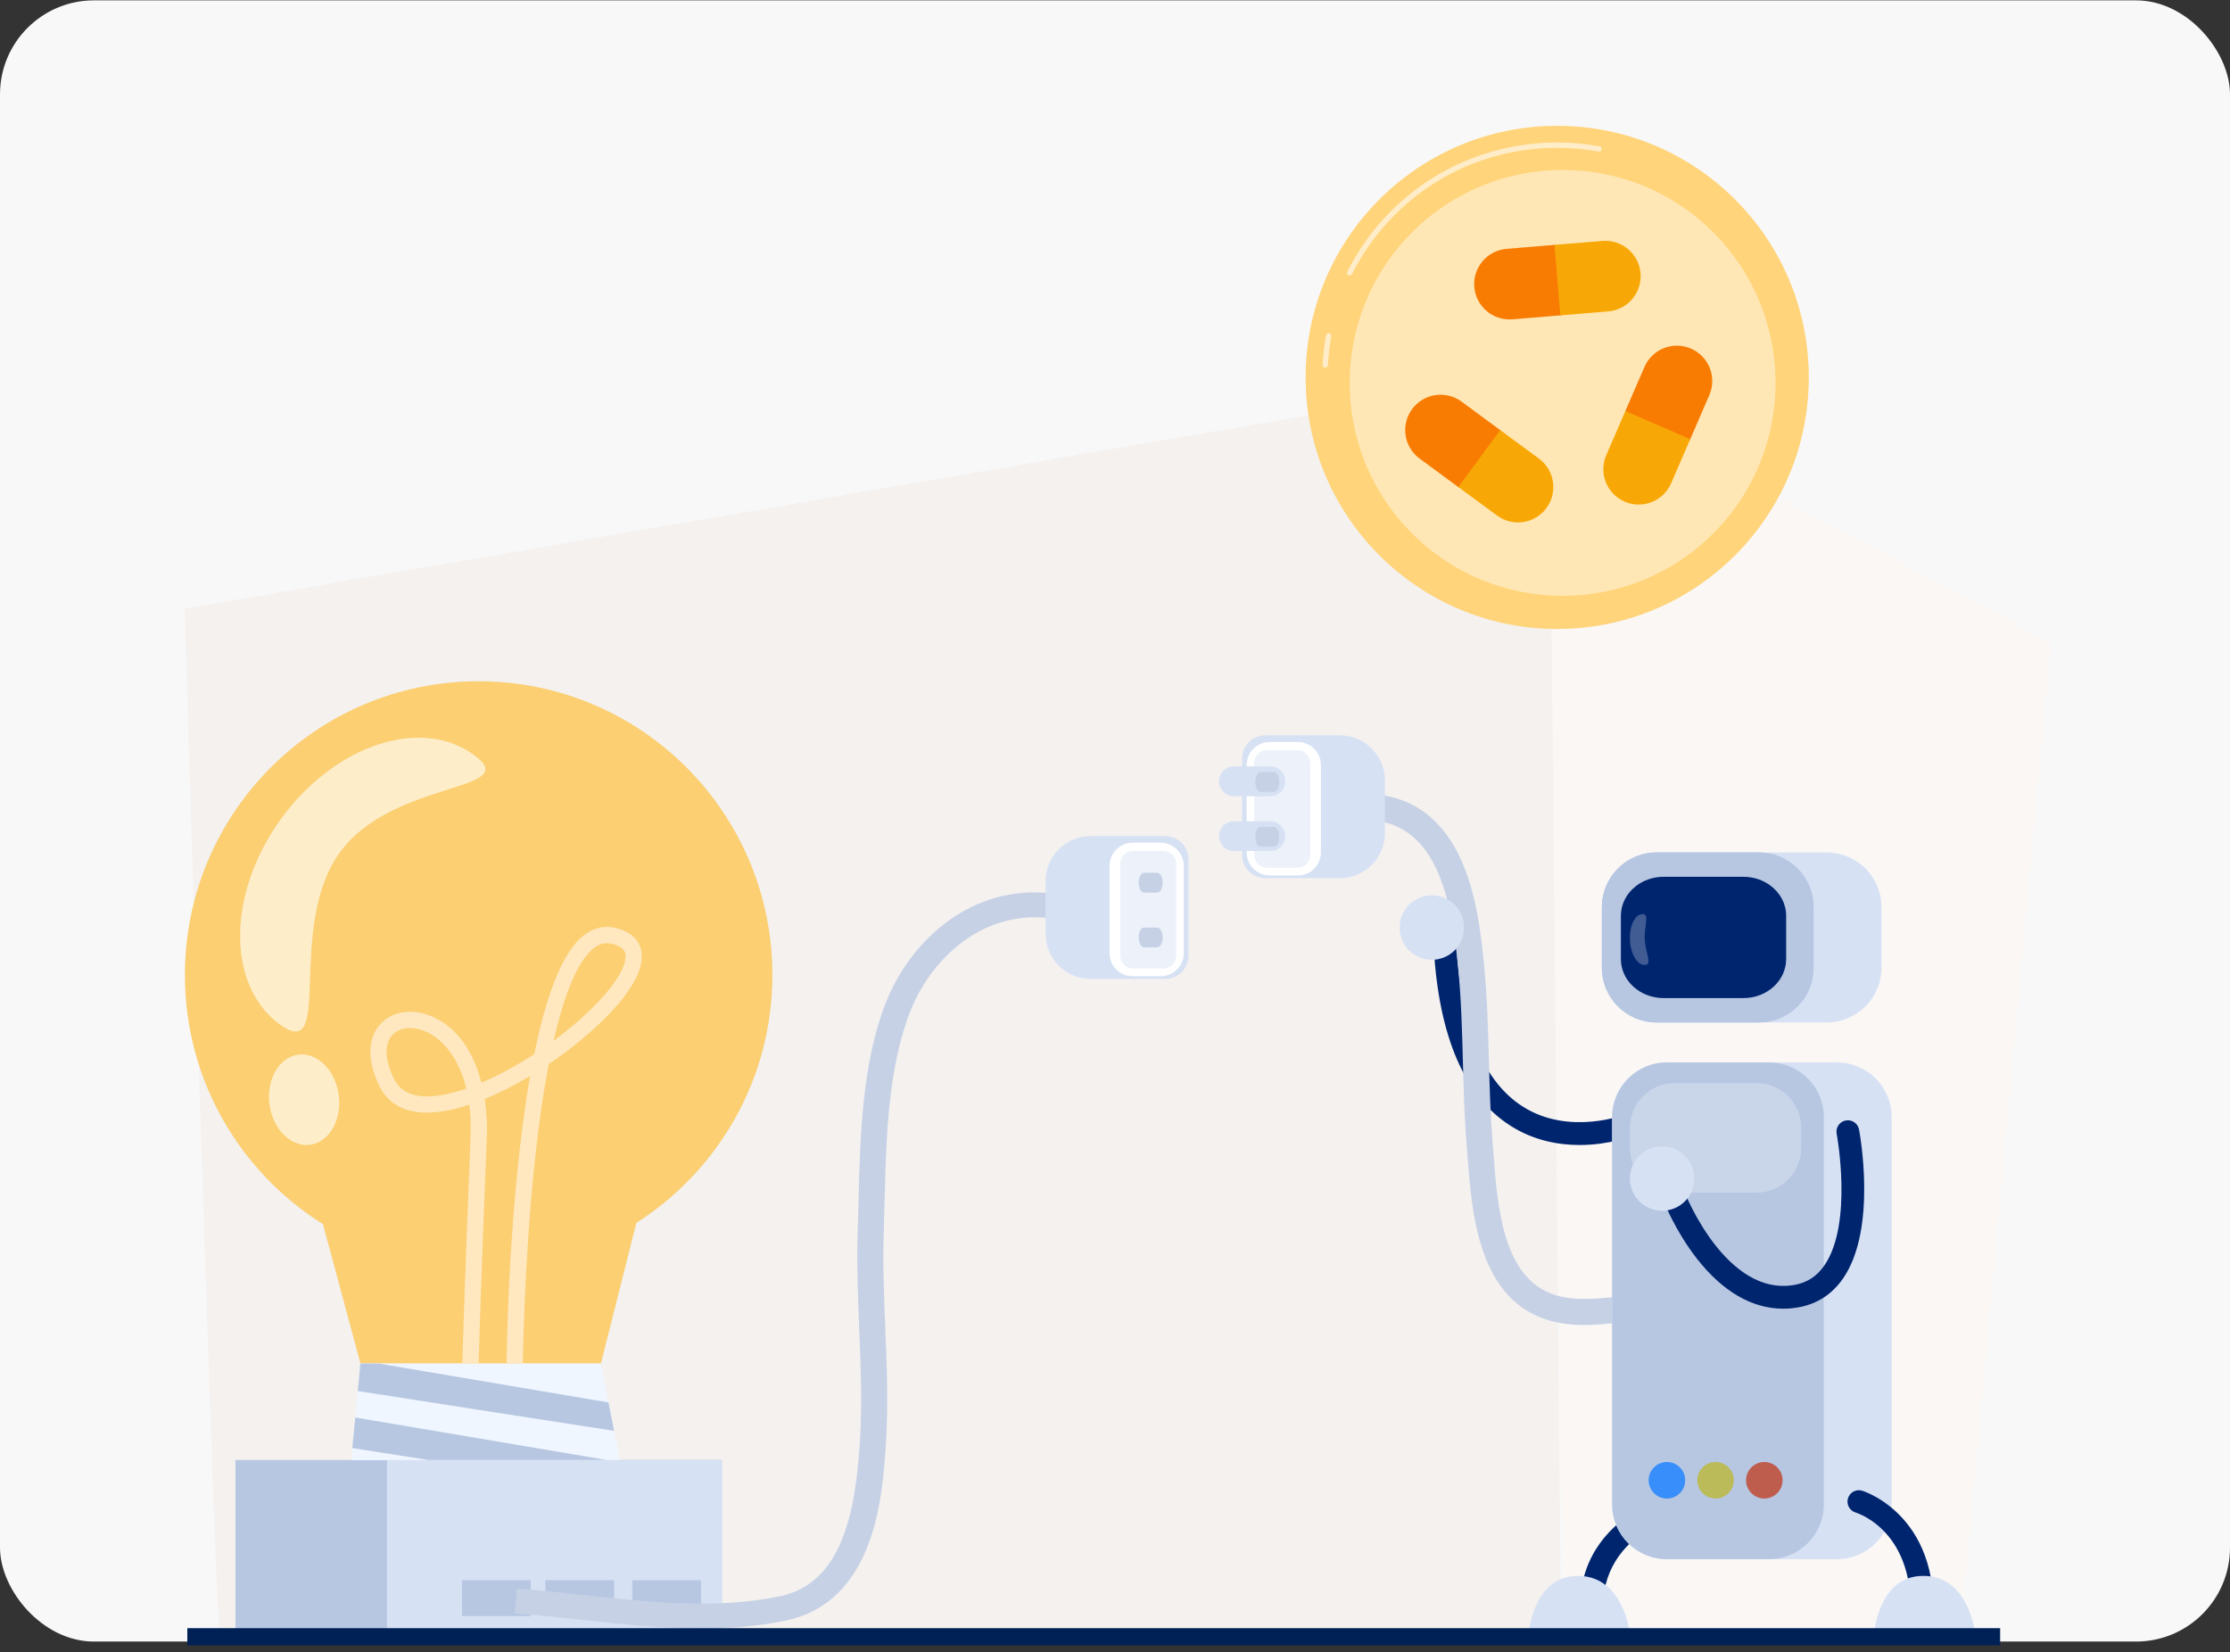<svg width="274" height="203" viewBox="0 0 274 203" fill="none" xmlns="http://www.w3.org/2000/svg">
<rect x="0" y="0" width="274" height="203" fill="#333333" stroke="none"/>
<rect y="0.045" width="274" height="201.652" rx="11.545" fill="#F8F8F8"/>
<path opacity="0.48" d="M190.352 45.928L251.999 78.977L240.93 200.596L192.059 199.702L190.352 45.928Z" fill="#FCF6F2"/>
<path opacity="0.48" d="M27.013 200.793C26.48 200.698 22.688 74.785 22.688 74.785L190.352 45.928L191.799 200.823L27.013 200.793Z" fill="#EFE9E6"/>
<path d="M88.694 179.386H28.93V200.823H88.694V179.386Z" fill="#B7C7E2"/>
<path d="M88.696 179.386H47.547V200.823H88.696V179.386Z" fill="#D7E1F4"/>
<path d="M94.904 119.801C94.904 99.867 78.745 83.708 58.811 83.708C38.878 83.708 22.719 99.867 22.719 119.801C22.719 132.707 29.494 144.028 39.68 150.408L44.291 167.533H73.837L78.189 150.254C88.238 143.847 94.904 132.603 94.904 119.801Z" fill="#FBCF72"/>
<path opacity="0.62" d="M41.682 104.846C35.146 114.026 41.038 130.61 34.458 125.926C27.878 121.241 27.843 110.002 34.379 100.822C40.915 91.641 51.548 87.997 58.127 92.682C64.707 97.366 48.218 95.666 41.682 104.846Z" fill="white"/>
<path opacity="0.62" d="M38.085 140.659C40.437 140.354 42.021 137.627 41.624 134.568C41.227 131.51 38.999 129.278 36.648 129.583C34.297 129.888 32.712 132.615 33.109 135.673C33.506 138.732 35.734 140.964 38.085 140.659Z" fill="white"/>
<path d="M76.155 179.384H43.156L43.296 177.925L43.656 174.162L43.968 170.916L44.292 167.533H73.84L74.775 172.315L75.455 175.806L76.155 179.384Z" fill="#F0F6FF"/>
<path d="M75.448 175.806C71.513 175.198 52.034 172.183 43.961 170.916L44.285 167.533H46.5L74.768 172.315L75.448 175.806Z" fill="#B7C7E2"/>
<path d="M74.524 179.384H52.601C48.791 178.788 45.412 178.264 43.289 177.925L43.649 174.162L74.524 179.384Z" fill="#B7C7E2"/>
<path d="M58.804 167.561L56.806 167.506C56.809 167.414 57.067 158.075 57.816 139.761C57.877 138.289 57.818 136.949 57.663 135.737C56.967 135.968 56.291 136.159 55.641 136.309C50.005 137.603 47.642 135.503 46.653 133.513C45.083 130.357 45.129 127.538 46.778 125.779C48.22 124.241 50.663 123.881 53.001 124.861C56.324 126.254 58.231 129.442 59.148 133.032C61.231 132.146 63.458 130.943 65.644 129.521C67.033 122.68 68.989 117.041 71.742 114.915C72.961 113.974 74.292 113.675 75.7 114.029C78.472 114.723 78.87 116.537 78.859 117.556C78.821 121.469 73.124 126.414 70.677 128.358C69.617 129.201 68.528 129.999 67.427 130.743C66.69 134.572 66.059 139.084 65.553 144.208C64.374 156.15 64.246 167.432 64.245 167.544L62.245 167.524C62.258 166.309 62.497 147.236 65.137 132.203C63.245 133.339 61.354 134.299 59.555 135.035C59.804 136.648 59.878 138.29 59.815 139.843C59.065 158.141 58.807 167.469 58.804 167.561ZM50.385 126.312C49.519 126.312 48.753 126.596 48.236 127.147C47.191 128.261 47.266 130.258 48.443 132.623C49.417 134.581 51.688 135.165 55.193 134.361C55.862 134.207 56.567 134.001 57.299 133.748C56.344 129.81 54.264 127.559 52.227 126.705C51.599 126.442 50.969 126.312 50.385 126.312ZM74.579 115.886C74.021 115.886 73.496 116.087 72.963 116.498C71.076 117.955 69.4 121.862 68.029 127.868C68.503 127.518 68.972 127.16 69.433 126.793C73.924 123.225 76.839 119.591 76.86 117.536C76.863 117.191 76.871 116.384 75.213 115.968C74.996 115.913 74.785 115.886 74.579 115.886Z" fill="#FFE8C0"/>
<path d="M86.144 194.159H77.688V198.565H86.144V194.159Z" fill="#B7C7E2"/>
<path d="M75.457 194.159H67V198.565H75.457V194.159Z" fill="#B7C7E2"/>
<path d="M65.222 194.159H56.766V198.565H65.222V194.159Z" fill="#B7C7E2"/>
<path d="M195.844 202.13C195.183 202.13 194.595 201.661 194.47 200.988C191.706 186.221 206.853 183.155 207.006 183.125C207.765 182.981 208.498 183.479 208.643 184.238C208.788 184.997 208.29 185.729 207.532 185.874C206.996 185.979 194.976 188.477 197.221 200.474C197.363 201.233 196.863 201.964 196.102 202.106C196.016 202.123 195.929 202.13 195.844 202.13Z" fill="#00256F"/>
<path d="M194.084 140.685C191.492 140.685 188.469 140.145 185.614 138.333C179.983 134.759 176.804 127.406 176.166 116.479C176.122 115.707 176.71 115.045 177.482 115C178.248 114.958 178.915 115.544 178.96 116.316C179.543 126.294 182.286 132.906 187.113 135.969C192.85 139.61 199.697 136.932 199.766 136.904C200.482 136.616 201.298 136.964 201.586 137.682C201.874 138.399 201.526 139.214 200.808 139.502C200.612 139.58 197.787 140.685 194.084 140.685Z" fill="#00256F"/>
<path d="M194.653 162.801C193.191 162.801 191.708 162.652 190.208 162.196C181.64 159.589 180.847 149.079 180.321 142.124C180.284 141.626 180.247 141.142 180.209 140.676C179.929 137.249 179.836 133.777 179.746 130.418C179.643 126.571 179.537 122.592 179.146 118.724C178.742 114.714 178.101 110.142 176.424 106.632C174.586 102.785 171.792 100.852 167.883 100.723L167.988 97.526C180.262 97.93 181.658 111.758 182.329 118.403C182.731 122.388 182.839 126.427 182.944 130.333C183.033 133.648 183.124 137.076 183.397 140.417C183.436 140.889 183.473 141.379 183.511 141.884C183.998 148.334 184.665 157.166 191.139 159.136C193.448 159.839 195.867 159.604 198.428 159.355C199.76 159.225 201.138 159.092 202.532 159.092V162.29C201.293 162.29 200.051 162.411 198.738 162.539C197.397 162.668 196.034 162.801 194.653 162.801Z" fill="#C6D1E5"/>
<path d="M164.618 107.899H155.457C153.889 107.899 152.617 106.627 152.617 105.059V93.188C152.617 92.404 152.935 91.695 153.449 91.18C153.963 90.666 154.673 90.349 155.457 90.349H164.618C167.683 90.349 170.167 92.833 170.167 95.897V102.349C170.167 105.414 167.683 107.899 164.618 107.899Z" fill="#D7E1F4"/>
<path d="M159.461 107.569H156.019C154.451 107.569 153.18 106.298 153.18 104.729V94.007C153.18 93.177 153.536 92.43 154.103 91.911C154.608 91.449 155.281 91.167 156.019 91.167H159.461C161.029 91.167 162.3 92.439 162.3 94.007V104.729C162.301 106.298 161.03 107.569 159.461 107.569Z" fill="white"/>
<g opacity="0.48">
<path d="M159.401 106.617H155.689C154.817 106.617 154.109 105.91 154.109 105.037V93.752C154.109 93.349 154.26 92.982 154.508 92.703C154.797 92.377 155.219 92.172 155.689 92.172H159.401C160.274 92.172 160.981 92.879 160.981 93.752V105.038C160.981 105.91 160.274 106.617 159.401 106.617Z" fill="#D7E1F4"/>
</g>
<path d="M156.081 97.827H151.609C150.6 97.827 149.781 97.008 149.781 95.999C149.781 95.538 149.952 95.117 150.233 94.796C150.568 94.413 151.06 94.171 151.609 94.171H156.081C157.09 94.171 157.909 94.989 157.909 95.999C157.909 97.008 157.091 97.827 156.081 97.827Z" fill="#D7E1F4"/>
<path d="M156.521 97.29H154.898C154.531 97.29 154.234 96.746 154.234 96.075C154.234 95.769 154.296 95.489 154.398 95.276C154.52 95.021 154.699 94.86 154.898 94.86H156.521C156.887 94.86 157.184 95.404 157.184 96.076C157.185 96.746 156.888 97.29 156.521 97.29Z" fill="#C6D1E5"/>
<path d="M156.081 104.561H151.609C150.6 104.561 149.781 103.743 149.781 102.733C149.781 102.273 149.952 101.852 150.233 101.53C150.568 101.147 151.06 100.905 151.609 100.905H156.081C157.09 100.905 157.909 101.724 157.909 102.733C157.909 103.743 157.091 104.561 156.081 104.561Z" fill="#D7E1F4"/>
<path d="M156.521 104.025H154.898C154.531 104.025 154.234 103.481 154.234 102.81C154.234 102.504 154.296 102.224 154.398 102.01C154.52 101.755 154.699 101.595 154.898 101.595H156.521C156.887 101.595 157.184 102.139 157.184 102.81C157.185 103.481 156.888 104.025 156.521 104.025Z" fill="#C6D1E5"/>
<path d="M86.188 200.094C81.27 200.094 76.372 199.561 71.571 199.038C68.837 198.741 66.01 198.433 63.258 198.235L63.497 195.185C66.311 195.386 69.169 195.698 71.933 195.999C79.814 196.857 87.965 197.745 95.777 196.148C103.491 194.572 105.096 185.743 105.649 177.314C105.954 172.654 105.761 167.877 105.575 163.258C105.416 159.339 105.252 155.288 105.387 151.274C105.428 150.066 105.458 148.83 105.49 147.575C105.685 139.672 105.908 130.714 108.818 123.263C111.783 115.668 119.296 108.555 129.4 109.786L128.995 112.82C120.632 111.802 114.338 117.869 111.814 124.333C109.093 131.302 108.877 139.986 108.687 147.647C108.655 148.911 108.625 150.156 108.584 151.372C108.453 155.278 108.614 159.274 108.771 163.139C108.96 167.835 109.157 172.69 108.841 177.506C108.429 183.79 107.571 196.865 96.445 199.139C93.034 199.837 89.605 200.094 86.188 200.094Z" fill="#C6D1E5"/>
<path d="M134.018 120.278H143.179C144.747 120.278 146.018 119.007 146.018 117.439V105.568C146.018 104.784 145.7 104.074 145.187 103.56C144.673 103.046 143.963 102.729 143.179 102.729H134.018C130.953 102.729 128.469 105.213 128.469 108.277V114.729C128.468 117.794 130.953 120.278 134.018 120.278Z" fill="#D7E1F4"/>
<path d="M139.168 119.948H142.61C144.178 119.948 145.449 118.676 145.449 117.108V106.386C145.449 105.555 145.093 104.809 144.526 104.29C144.021 103.828 143.348 103.546 142.61 103.546H139.168C137.6 103.546 136.328 104.817 136.328 106.386V117.108C136.328 118.677 137.599 119.948 139.168 119.948Z" fill="white"/>
<g opacity="0.48">
<path d="M139.228 118.997H142.94C143.813 118.997 144.52 118.29 144.52 117.418V106.132C144.52 105.729 144.37 105.362 144.122 105.083C143.832 104.757 143.41 104.552 142.94 104.552H139.228C138.356 104.552 137.648 105.259 137.648 106.132V117.418C137.648 118.29 138.356 118.997 139.228 118.997Z" fill="#D7E1F4"/>
</g>
<path d="M140.57 109.67H142.193C142.559 109.67 142.856 109.126 142.856 108.454C142.856 108.148 142.794 107.868 142.692 107.655C142.571 107.4 142.392 107.239 142.193 107.239H140.57C140.203 107.239 139.906 107.783 139.906 108.454C139.906 109.126 140.203 109.67 140.57 109.67Z" fill="#C6D1E5"/>
<path d="M140.57 116.398H142.193C142.559 116.398 142.856 115.854 142.856 115.183C142.856 114.877 142.794 114.597 142.692 114.383C142.571 114.129 142.392 113.968 142.193 113.968H140.57C140.203 113.968 139.906 114.512 139.906 115.183C139.906 115.854 140.203 116.398 140.57 116.398Z" fill="#C6D1E5"/>
<path d="M224.453 125.622H203.547C199.836 125.622 196.828 122.614 196.828 118.903V111.463C196.828 107.752 199.836 104.744 203.547 104.744H224.453C225.845 104.744 227.137 105.167 228.21 105.892C229.997 107.099 231.171 109.144 231.171 111.463V118.903C231.171 122.614 228.164 125.622 224.453 125.622Z" fill="#D7E1F4"/>
<path d="M216.12 125.622H203.547C199.836 125.622 196.828 122.614 196.828 118.903V111.463C196.828 107.752 199.836 104.744 203.547 104.744H216.12C219.83 104.744 222.838 107.752 222.838 111.463V118.903C222.838 122.614 219.83 125.622 216.12 125.622Z" fill="#B7C7E2"/>
<path d="M216.12 125.622H203.547C199.836 125.622 196.828 122.614 196.828 118.903V111.463C196.828 109.421 197.738 107.593 199.175 106.361C200.35 105.353 201.877 104.744 203.547 104.744H216.12C219.83 104.744 222.838 107.752 222.838 111.463V118.903C222.838 122.614 219.83 125.622 216.12 125.622Z" fill="#B7C7E2"/>
<path d="M214.22 122.633H204.402C201.505 122.633 199.156 120.486 199.156 117.838V112.527C199.156 111.07 199.867 109.765 200.989 108.885C201.906 108.166 203.099 107.731 204.402 107.731H214.22C215.48 107.731 216.636 108.137 217.54 108.814C218.716 109.693 219.466 111.03 219.466 112.527V117.838C219.465 120.486 217.117 122.633 214.22 122.633Z" fill="#00256F"/>
<path d="M225.711 191.571H204.804C201.094 191.571 198.086 188.563 198.086 184.852V137.261C198.086 133.551 201.094 130.543 204.804 130.543H225.711C227.566 130.543 229.246 131.295 230.462 132.511C231.678 133.727 232.43 135.407 232.43 137.262V184.853C232.429 188.563 229.421 191.571 225.711 191.571Z" fill="#D7E1F4"/>
<path d="M217.378 191.571H204.804C201.094 191.571 198.086 188.563 198.086 184.852V137.261C198.086 133.551 201.094 130.543 204.804 130.543H217.378C219.625 130.543 221.615 131.647 222.835 133.342C223.629 134.445 224.096 135.798 224.096 137.261V184.852C224.096 188.563 221.088 191.571 217.378 191.571Z" fill="#B7C7E2"/>
<g opacity="0.25">
<path d="M215.807 146.537H205.772C202.731 146.537 200.266 144.072 200.266 141.031V138.575C200.266 137.074 200.867 135.712 201.842 134.719C202.841 133.701 204.233 133.069 205.772 133.069H215.807C218.848 133.069 221.313 135.534 221.313 138.575V141.031C221.313 144.072 218.848 146.537 215.807 146.537Z" fill="white"/>
</g>
<g opacity="0.25">
<path d="M202.095 115.432C202.184 117.157 203.048 118.514 202.118 118.562C201.188 118.609 200.362 117.25 200.273 115.525C200.185 113.8 200.867 112.363 201.798 112.316C202.728 112.268 202.007 113.707 202.095 115.432Z" fill="white"/>
</g>
<path d="M219.103 160.797C215.293 160.798 211.659 158.699 208.492 154.641C205.823 151.219 204.418 147.613 204.36 147.461C204.082 146.739 204.441 145.929 205.162 145.652C205.883 145.374 206.694 145.734 206.971 146.455C207.021 146.584 212.105 159.449 220.559 157.861C222.085 157.575 223.268 156.788 224.18 155.453C227.706 150.286 225.692 139.416 225.671 139.306C225.526 138.547 226.025 137.815 226.784 137.67C227.543 137.526 228.276 138.025 228.42 138.784C228.514 139.276 230.666 150.915 226.491 157.031C225.158 158.984 223.336 160.189 221.074 160.612C220.414 160.736 219.756 160.797 219.103 160.797Z" fill="#00256F"/>
<path d="M235.973 202.13C235.915 202.13 235.857 202.127 235.798 202.12C235.031 202.024 234.487 201.325 234.582 200.559C236.087 188.425 228.331 185.942 228 185.843C227.263 185.621 226.84 184.844 227.057 184.106C227.275 183.368 228.043 182.943 228.782 183.155C228.886 183.185 239.17 186.318 237.36 200.904C237.272 201.612 236.668 202.13 235.973 202.13Z" fill="#00256F"/>
<path d="M178.733 116.767C180.279 115.221 180.279 112.715 178.733 111.169C177.187 109.623 174.681 109.623 173.135 111.169C171.589 112.715 171.589 115.221 173.135 116.767C174.681 118.313 177.187 118.313 178.733 116.767Z" fill="#D7E1F4"/>
<path d="M204.224 148.764C206.41 148.764 208.182 146.992 208.182 144.806C208.182 142.62 206.41 140.848 204.224 140.848C202.038 140.848 200.266 142.62 200.266 144.806C200.266 146.992 202.038 148.764 204.224 148.764Z" fill="#D7E1F4"/>
<path d="M230.25 200.823H242.708C242.708 200.823 241.95 193.17 235.794 193.65C230.739 194.043 230.25 200.823 230.25 200.823Z" fill="#D7E1F4"/>
<path d="M187.812 200.823H200.271C200.271 200.823 199.513 193.17 193.357 193.65C188.301 194.043 187.812 200.823 187.812 200.823Z" fill="#D7E1F4"/>
<path d="M207.06 181.879C207.06 183.119 206.055 184.124 204.815 184.124C203.576 184.124 202.57 183.119 202.57 181.879C202.57 180.639 203.576 179.634 204.815 179.634C206.055 179.634 207.06 180.639 207.06 181.879Z" fill="#388EFA"/>
<path d="M213.037 181.879C213.037 183.119 212.032 184.124 210.792 184.124C209.552 184.124 208.547 183.119 208.547 181.879C208.547 180.639 209.552 179.634 210.792 179.634C212.032 179.634 213.037 180.639 213.037 181.879Z" fill="#BBBB59"/>
<path d="M216.784 184.124C218.024 184.124 219.029 183.119 219.029 181.879C219.029 180.639 218.024 179.634 216.784 179.634C215.544 179.634 214.539 180.639 214.539 181.879C214.539 183.119 215.544 184.124 216.784 184.124Z" fill="#BE5D4E"/>
<path d="M245.757 200.052H23.016V202.163H245.757V200.052Z" fill="#002156"/>
<path d="M191.334 77.283C208.406 77.283 222.246 63.443 222.246 46.371C222.246 29.299 208.406 15.459 191.334 15.459C174.262 15.459 160.422 29.299 160.422 46.371C160.422 63.443 174.262 77.283 191.334 77.283Z" fill="#FFD47B"/>
<path d="M162.835 45.184C162.829 45.184 162.823 45.184 162.817 45.183C162.637 45.174 162.499 45.02 162.508 44.84C162.572 43.626 162.713 42.406 162.928 41.215C162.96 41.038 163.128 40.92 163.307 40.952C163.485 40.984 163.603 41.153 163.57 41.331C163.361 42.495 163.223 43.687 163.16 44.874C163.151 45.048 163.007 45.184 162.835 45.184Z" fill="white" fill-opacity="0.59"/>
<path d="M165.834 33.856C165.785 33.856 165.734 33.845 165.687 33.821C165.526 33.74 165.462 33.543 165.543 33.383C170.485 23.591 180.364 17.509 191.324 17.509C193.072 17.509 194.824 17.666 196.53 17.978C196.708 18.01 196.826 18.18 196.793 18.358C196.761 18.535 196.592 18.654 196.413 18.62C194.745 18.316 193.033 18.162 191.324 18.162C180.612 18.162 170.957 24.107 166.126 33.677C166.069 33.791 165.954 33.856 165.834 33.856Z" fill="white" fill-opacity="0.59"/>
<path d="M210.5 65.545C220.717 55.328 220.717 38.762 210.5 28.545C200.283 18.328 183.717 18.328 173.5 28.545C163.283 38.762 163.283 55.328 173.5 65.545C183.717 75.762 200.283 75.762 210.5 65.545Z" fill="#FFE7B5"/>
<path d="M210.081 45.218C209.671 44.184 208.867 43.306 207.767 42.83C205.565 41.876 203.007 42.888 202.053 45.09L199.656 50.624C200.193 50.888 200.632 51.334 200.837 51.966C201.267 51.981 201.703 52.059 202.124 52.203C203.475 52.663 204.947 53.531 206.346 53.71C206.789 53.767 207.22 53.919 207.601 54.142L210.027 48.543C210.503 47.443 210.49 46.252 210.081 45.218Z" fill="#F87B02"/>
<path d="M207.679 53.961L205.332 59.378C204.379 61.58 201.821 62.592 199.619 61.638C198.519 61.162 197.714 60.284 197.305 59.249C196.896 58.215 196.883 57.025 197.359 55.925L199.706 50.507L207.679 53.961Z" fill="#F8A806"/>
<path d="M182.162 32.096C181.443 32.945 181.049 34.068 181.147 35.263C181.345 37.654 183.443 39.432 185.835 39.235L191.845 38.739C191.825 38.14 192.012 37.543 192.472 37.064C192.283 36.678 192.146 36.257 192.074 35.818C191.843 34.409 191.914 32.702 191.412 31.384C191.253 30.966 191.184 30.515 191.201 30.073L185.12 30.575C183.925 30.674 182.881 31.247 182.162 32.096Z" fill="#F87B02"/>
<path d="M191.001 30.089L196.885 29.603C199.276 29.406 201.375 31.184 201.572 33.575C201.671 34.77 201.276 35.894 200.557 36.742C199.838 37.591 198.795 38.164 197.6 38.263L191.716 38.749L191.001 30.089Z" fill="#F8A806"/>
<path d="M176.35 48.547C175.25 48.714 174.215 49.302 173.504 50.267C172.081 52.199 172.493 54.919 174.425 56.342L179.282 59.918C179.66 59.454 180.193 59.127 180.854 59.068C180.965 58.653 181.139 58.246 181.374 57.867C182.125 56.654 183.301 55.414 183.789 54.091C183.944 53.671 184.188 53.286 184.491 52.964L179.578 49.345C178.613 48.634 177.45 48.381 176.35 48.547Z" fill="#F87B02"/>
<path d="M184.337 52.847L189.091 56.348C191.023 57.771 191.436 60.491 190.013 62.423C189.302 63.388 188.266 63.975 187.167 64.142C186.067 64.309 184.904 64.056 183.939 63.345L179.185 59.843L184.337 52.847Z" fill="#F8A806"/>
</svg>
